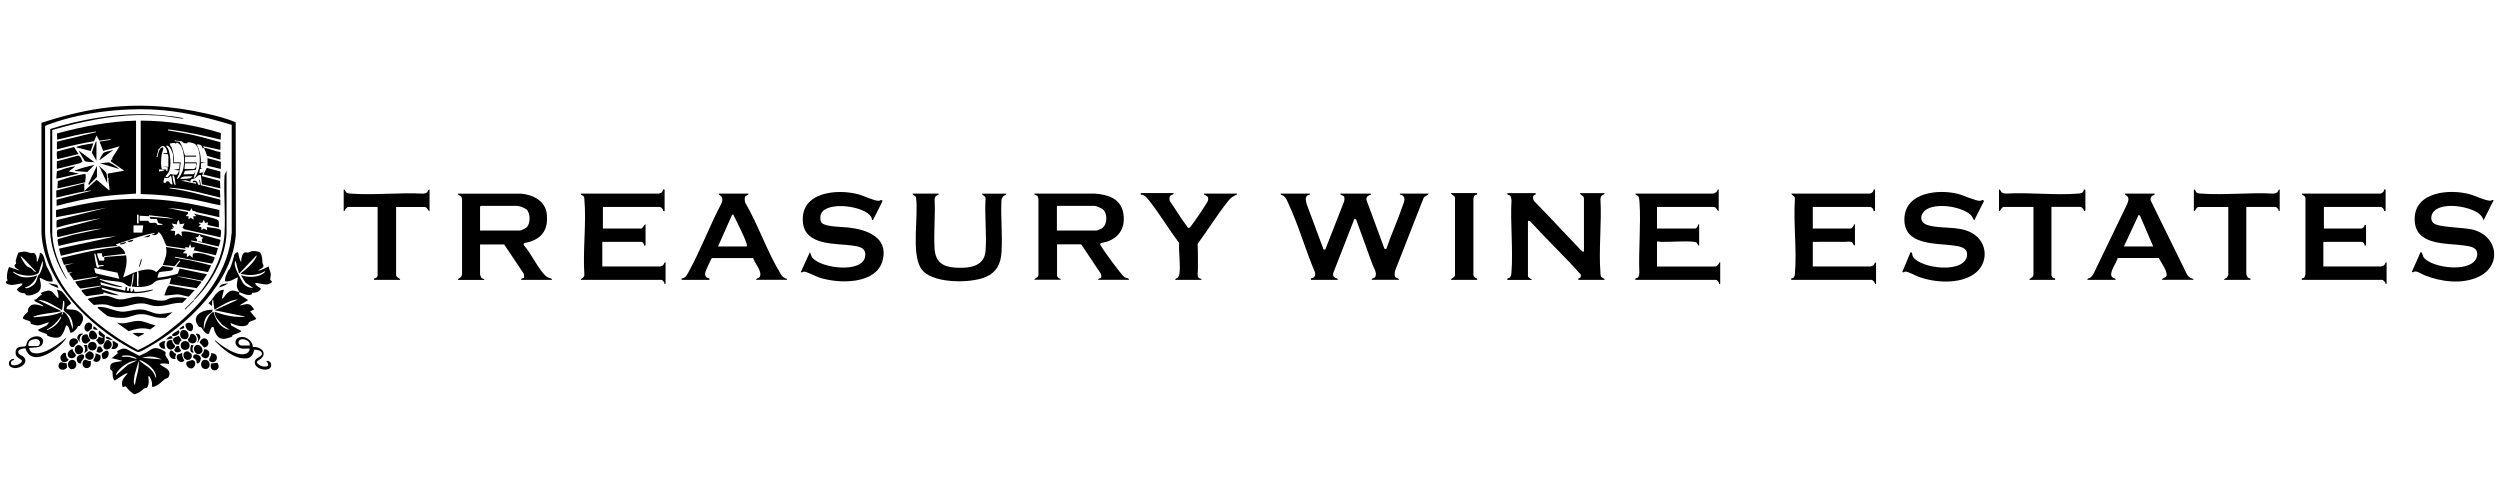 <?xml version="1.0" encoding="UTF-8"?>
<svg xmlns="http://www.w3.org/2000/svg" id="Layer_1" version="1.1" viewBox="0 0 500 100">
  <g>
    <path d="M47.14,24.46l.02,22.41c-.6,9.57-9.72,18.24-17.62,22.66-.44.25-1.57.98-2.02.86-.28-.07-1.19-.59-1.51-.76-8.12-4.42-17.17-13.21-17.72-22.96v-22.11c3.87-1.26,7.86-2.3,11.89-2.88,7.18-1.02,14.09-.56,21.14,1.04,1.97.45,3.96.95,5.82,1.73ZM46.32,24.97c-4.33-1.33-8.78-2.42-13.31-2.88-7.1-.72-16.21.22-22.93,2.67-.22.08-1.02.34-1.06.48v21.44c.6,10.73,9.77,18.55,18.57,23.34,2.68-1.22,5.11-2.96,7.38-4.81,5.8-4.73,10.8-10.98,11.37-18.73v-21.5Z"></path>
    <path d="M37.18,50.01l-.62.61.82.1v.72s.55-.4.55-.4l.58.51.05-.83c1.38-.44,2.99.33,4.33.72.14.19-.33,1.07-.47,1.29l-7.4-1.39c-.05.29.06.17.24.22.91.25,2.01.34,2.95.55,1.34.29,2.68.63,4.01.98l-.63,1.32-6.36-1.11c.17-.34.49-.59.68-.91.1-.17.23-.13-.01-.32l-.97,1.17-2.37-.25c.45-1.19.97-2.28.62-3.59l4.01.62Z"></path>
    <path d="M27.92,53.4c-.19.02-.08-.21-.06-.31.08-.32.2-.71.29-1.04.03-.11.02-.31.17-.29.03.59-.21,1.11-.41,1.64Z"></path>
    <g>
      <path d="M33.79,72.8c-.61-.08-1.24-.21-1.85,0,.65.68,2.19.94,1.93,2.18-.15.75-.6.63-.96.89-.6.45-.98.98-1.76,1.33-1.06.47-.64-.02-.77-.75-.02-.14-.44-1.5-.71-1.19,0,.7.2,1.14-.05,1.85s-.44.41-.76.57c-.19.09-.55.49-.8.65-.18.11-.96.52-1.11.52-.44,0-1.54-1.2-1.8-1.59l-.62.16c-.46-1.25.3-1.92,1.03-2.77-.53-.12-2.43,1.47-2.62,1.44-.56-.44-.33-1.44-.48-1.88-.06-.18-.34-.14-.4-.42-.03-.17-.02-.52.02-.7.21-.9,2.23-.66,2.34-.95l-2.06-.51,1.19-.97-.12-.42c.53-.32,1.17-.66,1.81-.46l2.62,1.38c.4-.17.81-.36,1.19-.55,1.16-.6,1.5-1.32,2.97-.82.21.07,1.01.5,1.09.67.1.19-.07.36-.04.54.07.36.97,1.16.7,1.82ZM27.31,71.67c-.88-.54-1.86-.72-2.88-.51-.17.13.01.19.15.2.35.05.75-.04,1.12.01.44.06.87.24,1.3.35.1.03.33.15.31-.05ZM32.35,71.88c-1.28-.57-2.56-.78-3.91-.31l3.91.31ZM31.22,75.68c.11-1.75-1.82-3.13-3.29-3.7-.04.19.09.25.21.35.96.83,2.04,1.24,2.68,2.45l.39.89ZM27.41,72.09c-1.4.07-2.96,1.02-3.8,2.11-.19.25-.43.54-.41.87l2.37-2.1,1.84-.88ZM27,77.01c.16-1.61.94-3.21.72-4.82l-.81,2.84c0,.59-.38,1.53.09,1.99Z"></path>
      <path d="M47.88,58.43c-.03-.18-.45-.64-.5-1.09-.08-.62.14-1.27.2-1.89-.85.36-1.56.97-2.57.82-.08-.83.38-1.56.72-2.29.03-.06.17-.08.23-.2.43-.88.66-2,.95-2.95.14-.13.56-.57.72-.31.11.5.19,1.07.41,1.54.07.15-.02.25.25.2-.14-.47.19-1.59.65-1.77.18-.07.41.05.63.03.33-.04.58-.29,1.04-.31.37-.02,1.27.08,1.47.38.41.59.35,1.38.43,2.03.05.37.46.44-.06.98l-.87.51c.8-.02,1.46-.52,2.16-.82.07.55.38,1.02.41,1.59.02.34-.14.96-.11,1.11.02.09.75.29-.02.71-.87.47-2.02-.1-2.95-.12-.18.47,1.11,1.06,1.12,1.18-.36.58-1.04.85-1.73.79l-.18.38c-1.02.24-1.56-.22-2.4-.5.02.14-.06.27-.1.4l1.84,1.19-1.75,1.08c.7-.04,1.6-.53,2.21-.1.31.22.49.62.77.87l-.82.41,1.22,1.44c0,.24-1.15.5-1.37.68-.2.16-.16.39-.38.55-.92.66-2.48.08-3.39-.35l.15.52,2.01,1.07c-.19.39-1.45.66-1.79.87-.08.05.03.16-.01.21-.13.17-1.39.5-1.65.51-1.06.04-1.55-.69-1.91-1.56-.07-.18-.16-.75-.2-.78-.46-.37-.76.94-.89,1.2-.05.09,0,.17-.18.14-.65.09-1.19-1.17-1.42-1.31-.12-.08-.29,0-.49-.18-.1-.09-.37-.56-.43-.7-.75-1.88,1.74-2.71,3.21-2.64.07.56-.7.75-1.08,1.23-.64.8-.72,1.78-.67,2.77l.36-1.33c.35-.85.7-1.84,1.59-2.26.42,1.67,1.35,3.28,3.19,3.59l-1.49-1.03c-.62-.79-1.48-1.46-1.49-2.57,1.81.67,3.66,1.1,5.61,1.03.12,0,.38.08.36-.1l-5.96-1.23,4.73-2.16c-1.8.1-3.27,1.2-4.78,2.05l-.26-2.05c-.15,0-.18.37-.19.47-.03.29,0,.57-.01.86l-.72-.56c1.03-.92,1.5-2.63,3.08-2.72l-.41,1.74c.22.22.63-.57.77-.72,1.01-1.08,1.34-.97,2.73-.51ZM48.08,54.73c1.08-.79,2.24-1.8,2.96-2.94.11-.17.35-.55.28-.75l-3.4,3.59c-.22.05-.13-.09-.18-.23-.26-.72-.44-1.48-.59-2.24-.46.36-.03,1.53.19,2.02.18.4.4.79.58,1.16.63,1.31,1.06,2.18,2.73,2.26l-1.55-1.07-.92-1.49c1.35.43,2.91.5,4.21-.16.12-.06.78-.5.63-.66-1.46.91-3.31.96-4.94.51Z"></path>
      <path d="M13.32,61.82c.84.17,1.61-.04,2.36.47s1.09,1,.86,1.87c-.04.14-.51.99-.57,1.02-.1.06-.28-.01-.37.04-.02.02-.14.36-.27.5-.33.36-.76.89-1.28.81-.04-.3-.42-1.69-.82-1.43-.13.09-.48,1.8-1.2,2.24-.63.38-1.76.16-2.4-.14-.4-.19-.17-.31-.26-.37-.33-.21-1.63-.45-1.79-.87l1.78-.89.48-.6c-.81.11-1.67.67-2.5.61-.13,0-1.14-.27-1.18-.32-.06-.07.02-.3-.12-.45-.15-.16-1.42-.45-1.45-.62-.04-.57.85-1.07.99-1.38.06-.13-.05-.28.06-.54.62-1.4,1.96-.8,3.07-.48-.33-.54-1.33-.71-1.74-1.08-.09-.08-.14-.1-.11-.25.7-.1.91-.85,1.54-1.03l-.2-.25c0-.29,1.33-.58,1.58-.57.86.04,1.25,1.15,1.9,1.55.07-.63-.09-1.17-.31-1.74.04-.04.91.27,1.03.36.13.1,1.83,2.21,1.83,2.36-.27.45-1.01.55-.91,1.18ZM12.4,62.02c-1.53-.81-3.02-2.01-4.83-2.05l4.73,2.26c-1.69.4-3.7.43-5.33,1-.17.06-.27-.05-.23.23,1.95-.17,3.97-.26,5.76-1.13l-.2.61c.31.08.23-.34.31-.51.33-.23,1.16,1.08,1.25,1.37l.7,2.12c.07-1.06-.06-2.05-.77-2.88-.33-.38-.78-.59-1.06-.99.11-.65.22-1.22.09-1.88-.26-.02-.18-.02-.2.16-.08.56-.09,1.14-.21,1.69ZM12.29,63.36c-.27-.07-.18.09-.27.19-.82,1.03-1.25,1.53-2.41,2.22-.13.08-.26-.02-.2.25,1.27-.46,2.4-1.37,2.88-2.67Z"></path>
      <path d="M7.36,52.27c.29.05.17-.07.23-.23.19-.46.38-1.03.39-1.52.88.19.95,1.68,1.26,2.49.42,1.09,1.25,2.04,1.31,3.26-1.09.21-1.66-.34-2.57-.72-.2.23.8,2.03-.42,2.92-.54.39-1.65.78-2.29.56-.16-.06-.17-.28-.27-.34-.15-.09-.53-.04-.8-.13s-.65-.39-.85-.6c-.04-.2.9-.78,1.06-.96.1-.12.08-.17.07-.31-.95,0-1.95.55-2.88.15s-.1-.68-.1-.73c.02-.11-.11-.33-.11-.5-.02-.88.1-1.39.41-2.21l2.16.72-.83-.56c-.55-.65.06-.71.08-.82s-.09-.41-.05-.7c.03-.19.44-1.42.51-1.49.1-.1,1.05-.24,1.26-.24.48.01.84.23,1.24.31.21.04.43-.13.69.02.43.25.55,1.18.49,1.63ZM6.37,53.46c-.73-.81-1.48-1.6-2.3-2.32.23.64.83,1.66,1.33,2.11.26.23.56.23.82.41.3.19.51.61.88.76.17-.1-.03-.23-.1-.31-.19-.23-.43-.44-.63-.66ZM7.7,54.97c.03-.05.19-.08.25-.2.37-.8.8-1.7.54-2.6l-.78,2.46c-1.17.79-3,.53-4.28.08-.31-.11-.5-.31-.8-.38-.23.2,1.29.93,1.44.97,1.02.32,2.42.19,3.39-.26-.38,1.08-1.32,2.19-2.47,2.47.29.46,1.5-.31,1.8-.61.63-.64.57-1.31.9-1.92Z"></path>
      <path d="M48.44,69.72c-1.76-.23-1.88-2.39.09-2.32.95.03,2.08.99,2.03,2.01,1.4-.2,3.03,1.07,1.64,2.31-.49.44-1.33.56-.41,1.22s2.64.51,1.43-.76c.57-.07.97.2,1.02.78.15,1.62-3.5,1.05-3.28-.62.1-.81,1.31-.95,1.42-1.47.15-.77-.96-.92-1.51-.94-.19.81-.59,1.63-1.5,1.74-2.43.28-4.88-1.91-6.43-3.54.1-.17.23.03.31.1,1.26,1.06,3.79,2.83,5.49,2.61.61-.08,1.19-.45,1.19-1.12-.47-.04-1.03.06-1.49,0ZM49.93,69.11c.3-1.17-2.01-1.78-2.22-.72-.08.41.27.72.63.72h1.59Z"></path>
      <path d="M5.82,69.62c.06.44.39.87.82.98,2.04.53,5.09-1.78,6.58-3.03.08.09-.42.67-.51.77-1.59,1.83-6.44,5.15-7.61,1.33-.51,0-1.64.19-1.43.91.1.34.81.56,1.05.8,1.34,1.32-1.4,2.91-2.65,1.93-.68-.53-.1-1.66.76-1.53.05.35-.43.23-.57.51-.65,1.35,2.32.72,2.11-.24-.72-.57-1.37-.67-1.24-1.77.15-1.28,1.62-.78,2.04-1.1.06-.05.17-.62.27-.81.83-1.62,3.81-1.44,3.06.39-.38.94-1.91.67-2.7.85ZM5.76,69.21h1.75c.54,0,.85-1.34-.32-1.4-.33-.02-1.05.18-1.28.42-.15.16-.42.9-.15.98Z"></path>
      <path d="M20.69,68.66c-.06.07-.26.19-.35.21-.76.2-.61-.47-1.15-.84.26-.19.49-.31.52-.67.11-.08.73.43.92.05-.65-.1-1.18-.66-.77-1.28l1.17.99c-.29.47.11,1.06-.33,1.54Z"></path>
      <path d="M40.5,73.59c-.43-.39-.38-1.5.33-1.61,1.34-.21,1.48,1.77.29,1.84-.16,0-.51-.13-.63-.24Z"></path>
      <circle cx="37.03" cy="69.1" r=".89"></circle>
      <path d="M36.43,66.05c1.57-.48,1.83,2.4.03,1.68-.62-.25-.53-1.52-.03-1.68Z"></path>
      <path d="M14.22,72.01c1.28-.33,1.43,1.82.18,1.82-.95,0-1.14-1.57-.18-1.82Z"></path>
      <path d="M39.06,69.14c.83-.66,1.95.79,1.2,1.45-1.02.9-1.95-.85-1.2-1.45Z"></path>
      <path d="M38.12,66.86c.57-.37,1.4.52,1.18,1.22-.36,1.13-1.88.43-1.69-.24.03-.12.23-.26.31-.41.07-.13.16-.55.2-.57Z"></path>
      <path d="M20.86,69.69c-.45-.42.04-1.19.38-1.56.43-.47,1.65.51.83,1.45-.3.34-.85.45-1.2.12Z"></path>
      <path d="M15.2,69.24c.84-.86,2.21.96.87,1.54-.95.41-1.45-.94-.87-1.54Z"></path>
      <path d="M34.5,68.09c-.19.54.55.85.51,1.15-.05.37-.58.73-.94.67-1.17-.18-.97-2.33.43-1.82Z"></path>
      <circle cx="18.47" cy="69.23" r=".86"></circle>
      <path d="M38.9,72.22c.36.44.04,1.37-.57,1.46-.76.1-1.35-.85-.95-1.34.04-.04,1.03-.35,1.09-.34.09,0,.38.16.43.23Z"></path>
      <path d="M17.92,68.25s-.52.41-.55.42c-1.13.35-1.5-1.6-.34-1.79.66-.11.54.33.7.65.14.27.5.37.2.72Z"></path>
      <path d="M18.23,66.14c.92-.25,1.91,1.64.49,1.74-1.29.09-1.01-1.59-.49-1.74Z"></path>
      <path d="M14.53,67.69c.47-.13,1.06.14,1.07.64,0,.38-.3.4-.52.62-.19.19-.16.47-.57.47-.8,0-.96-1.47.03-1.73Z"></path>
      <path d="M18.16,72.19c-.02.39.11.88-.21,1.18-.74.69-1.83-.11-1.32-1.11.4-.77.87.13,1.53-.07Z"></path>
      <path d="M37.65,70.28s.59.44.61.47c.3.49-.03,1.27-.72,1.24-1.14-.05-1.19-1.91.11-1.71Z"></path>
      <path d="M40.65,67.69c1.15-.24,1.51,1.67.18,1.81l-.88-.95c-.03-.33.39-.79.7-.85Z"></path>
      <path d="M17.79,70.27c.5-.05,1.09.44.96,1.02-.29,1.29-2.21.5-1.57-.54.02-.03.57-.48.61-.48Z"></path>
      <path d="M18.34,65.8c-.47.09-.53.7-1.01.48-.95-.43-.2-2.19.75-1.68.57.31.27.67.25,1.2Z"></path>
      <path d="M13.32,72.6l.09.85c-.6,1.01-2.19.38-1.57-.74.36-.64.86.09,1.48-.11Z"></path>
      <path d="M43.11,70.88c.68.62.04,1.95-1,1.46-.77-.37.33-1.15.1-1.69.28-.03.69.05.89.24Z"></path>
      <path d="M40.93,69.85c1.62.06.91,2.4-.25,1.67-.79-.5-.25-.63-.02-1.03.1-.17.11-.6.27-.64Z"></path>
      <path d="M12.88,70.56c.12-.02.21-.03.29.08.04.57.08.93.56,1.29-.54.84-1.62.62-1.65-.42-.01-.36.46-.9.8-.96Z"></path>
      <path d="M13.76,71.44c-.56-.6.04-1.58.79-1.62-.09.43.56.91.6,1.1.16.59-.96,1-1.4.52Z"></path>
      <path d="M37.75,64.54c1.27-.03,1.03,2.1.06,1.64-.48-.23-.75-.79-.71-1.32.05-.17.48-.32.66-.33Z"></path>
      <path d="M42.23,72.71l1.23-.17c1.17,1.77-1.86,2.21-1.23.17Z"></path>
      <path d="M36.36,68.08c-.31.05-.54.5-.52.82-.47.05-.75.06-1.01-.37-.62-1.01.2-1.01.91-1.37l.62.92Z"></path>
      <path d="M16.2,72.69c-.68.05-.93-.56-.81-1.17.08-.43,1.16-.92,1.38-.46.32.66-.62.98-.57,1.64Z"></path>
      <path d="M36.46,70.54c-.11.67.11,1.03.41,1.58-.65.72-1.67-.05-1.52-.89.09-.49.76-.4,1.11-.69Z"></path>
      <path d="M39.36,72.58c-.05-.08-.03-.34-.13-.53-.13-.24-.6-.49-.61-.53-.06-.84.8-.75,1.29-.35.71.57-.23,1.9-.55,1.42Z"></path>
      <path d="M21.41,71.54c-.2.19-.56.32-.82.23-.18-.06-.28-.91-.23-1.01.07-.15.95-.84,1.19-.57.36.34.17,1.05-.14,1.35Z"></path>
      <path d="M18.68,72.17c-.09-.16.66-1.1.4-1.53l.98.4c.23.63-.12,1.36-.83,1.35-.1,0-.53-.19-.55-.23Z"></path>
      <path d="M35.23,70.75c-.04.36-.3.67-.1,1.02-.86.22-1.53-.62-1.16-1.41s.82.43,1.26.39Z"></path>
      <path d="M23.59,68.71c.16.78-.59,1.36-1.32,1.01.35-.44.39-.91.21-1.44.48-.22.65.35,1.11.43Z"></path>
      <path d="M33.07,68.29c-.32.58-.12.85,0,1.44-.53.24-1.37-.44-1.22-.96.05-.18.97-.76,1.22-.48Z"></path>
      <path d="M35.84,69.21c-.02.38.13.63.41.87-.3.51-1.23.55-1.42-.08.35-.47.3-.97,1.01-.78Z"></path>
      <path d="M20.2,69.33c.12.5.78.72.05,1.1-.41.21-.58.11-.95-.11l.3-1h.6Z"></path>
      <path d="M35.74,66.03c.63.89-1.19,1.56-1.34.97-.05-.21,1.12-.84,1.34-.97Z"></path>
      <path d="M17.44,69l.09,1.16-.7.48c.26-.59.32-1.1-.1-1.64h.72Z"></path>
      <path d="M16.61,66.75c-.05.17-.27.18-.41.35-.36.45-.28.86-.25,1.39l-.51-.82c.05-.69.48-1.06,1.18-.93Z"></path>
      <path d="M39.65,68.49l-.2-.05c.37-.55.03-1.23-.31-1.69.39-.04.81.05.9.48.15.65-.39.68-.39,1.26Z"></path>
      <path d="M38.72,69.01c-.17.34-.26.67-.19,1.06.02.1.38.58.03.48-.8-.23-.43-.97-.36-1.53h.51Z"></path>
      <path d="M11.45,57.02s.27.52.18.59l-1.29-.56-.72-.46c.31.12,1.69.3,1.82.44Z"></path>
      <path d="M45.72,56.58l-.71.47-1.14.46c.15-.85,1.2-.69,1.85-.92Z"></path>
      <path d="M34.51,67.67l-1.34.26c.35-.38,1.25-1.24,1.34-.26Z"></path>
      <path d="M22.58,68.08c-.25-.05-1.5-.3-1.44-.56.14-.57,1.25.34,1.44.56Z"></path>
      <path d="M36.87,65.61l-.92.31c-.23-.24.65-.72.77-.82l.15.51Z"></path>
      <path d="M19.49,66.03l-.82-.21v-.51c.24-.14.93.61.82.72Z"></path>
      <path d="M27.72,54.37s-.12-.07-.1-.15c1.19-.27,2.61-.68,3.65.2l1.23-1.23,2.21.36c-.15.14-.13.41-.33.5-.54.23-2.23.21-2.55.43-.12.08-.38,1.01-.31,1.08,1.36-.19,2.73-.4,4.04-.82l.35-1.03,5.48,1.14-.88,1.32c-1.75-.36-3.5-.79-5.29-.91l5.04,1.03c.17.18-.8,1.08-.9,1.34l-5.48-.83.36-1.23c-.87.34-2.07.3-2.91.58-.37.12-.67.57-1.08.77-1.08.53-2.7.57-3.87.39.16-.71.34-1.56.34-2.28,0-.13.09-.23-.14-.28-.1.35-.22,2.51-.46,2.55-.56.04-1.24-.68-1.57-.78-1.21-.37-3.2-.3-4.5-.74-.31,0-.11.12.02.18,1.35.62,2.91.96,4.35,1.36.02.18-.23.1-.35.09-1.24-.14-2.62-.56-3.82-.91-.3-.06-.11.36-.02.49l4.81,1.15.1-.72h.31s-.1.72-.1.72h.4c.09-.09-.02-.63.32-.51-.07.97.39.96.67.1l.15.62c1.15.09,2.26-.21,3.37-.39.11-.02.36-.11.33.08-3.4,1.16-6.94.47-10.28-.51l.1.34,3.5,1.2c-1.08-.01-2.17-.26-3.19-.62l-.06.32-3.39.47c-.07,0-.88-.9-.92-.99-.07-.14-.07-.16.05-.26,1.1-.3,2.36-.39,3.45-.67.14-.04.32,0,.36-.2l-4.14.6c-.22-.14-1.12-1.29-1-1.42l4.27-.82.36-.21-4.94.77-.93-1.34.72-.25-.93.06-.62-1.39,1.85-.51-2.06.36-.51-1.39c2.99-.71,5.98-1.45,9.03-1.92.83-.13,1.76-.14,2.52-.42.54.33,1.14.87,1.2,1.52l-4.2.48-.17.24c-.25-.21-.28-.51-.26-.82h-.93c-.1.55.28.92.36,1.44l.88.05.18-.22-.07-.39.16-.15,4.25-.32c.27,1.53-.13,2.98-.62,4.41.9-.29,1.81-.91,2.73-1.13.3-.07.05.14.05.15v2.72h.31c-.09-.88.12-1.97,0-2.82ZM19.08,50.73c-.27-.04-.21.04-.2.25.01.29.37,2.25.46,2.41.04.07.33.22.35.2.05-.46.68-.28,1.03-.41l-.05-.2-.97.09-.63-2.35ZM23.49,54.54l-4.61-.94c0,.25.11.96.31,1.08l4.68,1.08-.37-1.22Z"></path>
      <path d="M37.39,59.66l-.9.9c-2.02-.09-3.45.82-5.53.64-.73-.06-1.49-.42-2.17-.5-1.97-.23-3.6.94-5.74.7-.63-.07-1.35-.44-1.96-.5-.72-.08-1.63,0-2.35.09l-1.2-1.17c.34-.21.73-.25,1.11-.33.67-.14,1.78-.35,2.43-.35.85,0,1.86.66,2.77.73,1.17.09,2.17-.43,3.29-.52,2.12-.16,3.85,1.13,5.95.7.24-.05.5-.28.77-.36,1.14-.33,2.37-.3,3.52-.03Z"></path>
      <path d="M34.51,62.43l-1.39,1.13c-.44,0-.88.03-1.32-.01-1.4-.13-2.28-.81-3.82-.71-1.05.06-2.01.6-2.99.71-.82.09-2.86-.02-3.57-.41-.18-.1-1.53-1.21-1.7-1.38-.05-.06-.25-.33-.22-.35,1.96-.24,3.57,1.11,5.49.91,1.26-.13,2.08-.53,3.51-.4,1.01.09,2.03.73,2.98.83,1.08.12,1.99-.16,3.03-.31Z"></path>
      <path d="M31.11,65.1l-1.09.79c-1.49-.47-2.86-.13-4.3.34l-2.42-1.75c1.47.56,2.95-.32,4.35-.3,1.16.01,2.35.64,3.46.92Z"></path>
      <path d="M38.93,58.02l-1.19,1.31c-.73-.1-1.54-.43-2.27-.45-.41-.01-2.42.33-2.6.17.17-.39.58-1.89.98-1.95l5.09.93Z"></path>
      <path d="M28.75,66.64c.05.24-.03.16-.13.23-.29.18-.66.3-.95.49l-1.18-.67c.76-.21,1.49-.08,2.26-.05Z"></path>
      <polygon points="38.7 60.05 38.8 60.15 37.06 61.9 36.95 61.79 38.7 60.05"></polygon>
    </g>
    <g>
      <path d="M43.87,42v1.44l-4.65-1.03c-.33-.42-.87.06-.9-.81l-.37.62c-1.42-.37-2.9-.52-4.36-.62l4,.83c.17.49-.37.43-.4.81h.51s0,.62,0,.62l.46-.31.57.41-.1-.72h.62s-.46-.52-.46-.52c.82.27,4.36.86,4.83,1.34.28.28.11,1.05.15,1.44l-2.26-.51.1-.51-.61.1-.21-.61-.37.61-.65-.09c-.05.31.26.25.41.36l-.51.46.6.12.02.6.46-.31.67.31-.05-.62c.61.15,2.25.17,2.73.56.27.23,0,1.15,0,1.49l-7.19-1.6-.41-.31.4-.86-.93.16-.2-.78c-.21-.24-.43.7-.41.82l-1.03-.2.51.82h-.51s.31.21.31.21l-.51.21c-.27.31.8.15.91.32l-.09.91.67-.49.77.59-.1-.92c.93-.18,1.75.08,2.66.27,1.7.36,3.38.87,5.06,1.32l.09.11-.35,1.27-4.06-.96-.1-.15.82.2c.08-.12-.26-.73.2-.72l-.06-.21c-.59.08-.44-.66-.77-.45-.02.42-.36.41-.71.45.18.29.5.44.3.81l-1.23-.2.22.23,5.23,1.31-.42,1.43-4.42-.97.21-.67-.71.1-.21-.71-.32.71-.71-.09.1.31-3.74-.53c-.4-.24-.87-2.59-1.71-2.76-.15.62-.81.68-1.34.51l.62-.21c.02-.2-.32-.09-.44-.08-.83.13-2.01.5-2.85.74-1.53.44-3.01,1.02-4.52,1.49l.41.31c-3.83.25-7.65.97-11.36,1.96l-.36-1.44,11.41-2.47c-3.89.31-7.74.96-11.52,1.95l-.2-1.19.1-.2,2.96-.84,5.88-1.26c-3.03.23-5.99,1.06-8.94,1.74-.09-.06-.26-1.43.07-1.52l8.57-2.28c-2.92.48-5.86.97-8.69,1.85-.21.03-.13,0-.15-.15-.03-.24-.05-1.23.1-1.34l10.08-2.51-10.28,1.95v-1.44c3.15-.72,6.31-1.45,9.53-1.84,5.11-.61,10.09-.53,15.18.22,2.69.4,5.35,1.02,8,1.61ZM27.72,42.93h-.31v1.75h.31v-1.75ZM27.93,44.16h1.7c.07,0,.16.34.33.39.31.11.86-.07,1.2.04.23.07.23.36.35.39.28.07.75-.05,1.06,0-.16-.32-.63-.19-.88-.4-.22-.19-.19-.68-.35-.78l-1.27-.04-.17-.41,4.94.41-1.3-.29-3.7-.42-.09.19-1.81-.1v1.03ZM28.65,45.08h-1.95v1.44h1.75l.21-1.44Z"></path>
      <path d="M40.78,29.58c-.09,0-.29.12-.31.1-.05-.69-.52-.81-1.13-.82.57,1.1.88,2.35.82,3.59h.93s-.88.2-.88.2l-.05.98.32.16h-.5s-.11.82-.11.82l.7-.12.22-.4-.41,1.13,3.6.97.1,1.49-3.7-.82-.21-1.84c-.58-.14-.74.4-1.18.62s-.99.07-.88.71l-.98-.31-.87.1,2.93.62.05-.31h-.72c0-.47.65-.36.87-.1.23.27.06.74.67.61-.09-.22-.16-.44-.19-.68-.01-.11-.09-.37.09-.35l.22,1.11,3.79.99.1,1.49c-3.1-.72-6.43-1.73-9.62-1.95-.12,0-.56-.09-.56.1,3.46.43,6.81,1.42,10.18,2.26v1.13c-2.05-.38-4.08-.94-6.14-1.3-3.23-.57-6.51-.88-9.79-.95v-14.68c5.44,0,10.86.86,16.03,2.48l-.04,1.32c-3.47-.83-6.94-1.61-10.49-2.05l-.05.2c1.75.29,3.52.58,5.25.97s3.49.95,5.24,1.39v1.54l-3.5-.77c.15.09.15.23.21.36,1,.06,2.24.75,3.29.82v1.54l-2.68-.77c-.14-.58-.39-1.05-.62-1.59ZM37.03,31.12h2.21v.21h-2.26v1.13h2.37v.62s-.1,0-.1,0v-.41h-2.26l-.1,1.13h1.8c.28,0,.56-.31.46-.62.24.03.05.74-.02.8l-2.14.17-.3.72,2.09-.05.33-.62-.36,1.33c.38.36,1.03-1.8,1.06-1.97.26-1.19.33-4.28-1.04-4.88-.19-.08-1-.28-1.19-.23-.09.02-.02.31-.63.2-.32-.06-.58-.37-.65-.4-.38-.12-.97-.02-1.36-.21-.05.31.07.17.25.21.16.04.72.08.76.12.05.04.52,1.06.58,1.21.11.28.39,1.5.52,1.54ZM34.71,32.46h1.44l-.21,1.64-1.23-.15,1.12-.17.12-1.12h-1.34s0-1.69,0-1.69c0-.2-.42-1.18-.57-1.38-.09-.12-.69-.75-.76-.36.02.21.24.29.33.49.49,1.08.64,3.29.26,4.4-.13.37-.52.86-.79,1.16.42.53.85-.41.97-.43.29-.05,1.02.22,1.4.02l.41-.77c.14.67-.29,1.08-.51,1.64.35.33,1.11-1.33,1.18-1.54.44-1.29.42-3.99-.42-5.13-.15-.21-.54-.58-.81-.53l-.11.21c-.31-.31-.78-.08-1.19-.06-.19.1.22.56.29.74.37.97.59,1.98.43,3.01ZM32.45,33.89c.27-.01.55,0,.82,0-.11.19-.04.33.2.31l.1-.72-1.03-.2,1.13.1v-2.21c0-.05-.13-.23-.12-.34-.11-.1-.74.12-.91-.17l.82-.05c0-.55-.43-1.64-1.1-1.36-.45.19-.36.78-1.16.54l.51.1-.41,1.49.2.05c.02-.49.37-1.79.89-1.93.61-.17.04.88-.02,1.21-.14.72-.29,2.57.06,3.19-.21,0-.41,0-.62,0v.41s1.03-.21,1.03-.21c-.04-.25-.27.04-.41-.2ZM34.51,36.87c-.09-.25-.18-1.74-.36-1.74-.4.5-.68.55-1.28.41.05.23-.33.84-.11.98.42.26.43-.2.58-.25.66-.23.49.69,1.17.6ZM35.12,36.97c-.07-.18-.16-2.33-.62-1.85-.04.17.3,2.21.62,1.85ZM38.52,35.23c-.74.16-2.2-.24-2.47.61.8-.21,1.98.17,2.47-.61Z"></path>
      <path d="M27.21,24.14v14.58c-2.42.16-4.84.29-7.24.63-2.91.41-5.82,1.06-8.65,1.83v-1.24s6.94-1.79,6.94-1.79c0-.16-2.47.34-2.7.39-1.44.29-2.86.69-4.3,1v-1.44l5.6-1.44v1.54s2.47-2.26,2.47-2.26l2.52,2.16c.2-.23-.34-2.11-.1-2.57l-.2.1v-.92s3.29-.57,3.29-.57l-2.68-1.86c-.04-.25.19-.43.42-.46l-.2-.15,1.54-2.41-3.28.92-.73-1.84c.62-.15,1.27-.18,1.9-.31.18-.04.31.11.26-.2l-2.19.3-.58-1.02-.49,1.13c-2.5.42-4.99.97-7.43,1.64v-1.54l7.82-1.9c.07-.23-.46-.06-.56-.04-2.43.33-4.83.96-7.2,1.53l-.05-1.23c5.16-1.41,10.46-2.44,15.83-2.57Z"></path>
      <path d="M36.77,23.63l-.36.1c-1.56-.23-3.15-.51-4.73-.62-5.72-.39-11.2.34-16.74,1.68-1.51.36-3,.79-4.49,1.21v20.98c.24,3.11,1.25,5.76,2.74,8.44.05.09.23.26.07.34-1.83-2.83-3.07-6.09-3.24-9.49l.02-20.47c3.05-.97,6.26-1.73,9.43-2.24,5.82-.95,11.49-1,17.3.07Z"></path>
      <path d="M39.81,59c-.29.33-.62.65-.93.97l-.05-.15c3.21-3.52,5.79-8.18,6.07-13.04.22-3.83-.17-7.86,0-11.71l.41-.97v12.58c-.21,4.56-2.51,8.97-5.49,12.32Z"></path>
      <path d="M17.02,36.46l-5.55,1.24.1-1.49c1.78-.61,3.6-1.14,5.46-1.44.27.2-.01,1.36,0,1.7Z"></path>
      <path d="M11.37,32.25l4.27-1.14c.44,0,.69.83.87,1.18l-.49.34-4.65,1.15v-1.54Z"></path>
      <path d="M15.69,30.81l-4.17,1.02c-.18.04-.18-1.37-.14-1.53l3.44-.9.87,1.4Z"></path>
      <path d="M15.07,33.28l-1.34,1.02,2.06.41-4.52,1.03.1-1.49c1.22-.37,2.41-.9,3.7-.97Z"></path>
      <polygon points="44.07 34.3 44.07 35.74 40.68 34.92 41.36 33.58 44.07 34.3"></polygon>
      <polygon points="44.17 32.35 44.17 33.79 41.5 33.17 41.5 31.63 44.17 32.35"></polygon>
      <path d="M18.67,28.66l-.52,1.54-2.87-.72c.03-.19.21-.17.35-.22.94-.32,2.06-.42,3.05-.6Z"></path>
      <path d="M18.88,32.97l-1.41,1.42-2.5-.19c.03-.19.22-.17.35-.22,1.12-.42,2.39-.75,3.56-1.01Z"></path>
      <polygon points="19.39 35.38 17.8 36.97 17.64 36.82 19.39 33.17 19.39 35.38"></polygon>
      <path d="M18.88,32.45c-.49-.08-1.59,0-1.95-.26l-1.23-2.1,3.19,2.36Z"></path>
      <path d="M19.29,32.15l-.92-1.6c.16-.61.4-1.23.64-1.82.06-.14.13-.46.28-.49v3.9Z"></path>
      <path d="M21.45,36.66l-1.64-3.49c.44.49,1.43,1.07,1.53,1.7.09.54.08,1.23.11,1.79Z"></path>
      <path d="M23.81,33.79l-3.8-1.13,1.78-.19c.72.34,1.43.78,2.03,1.31Z"></path>
      <path d="M22.68,29.99l-2.78,2.05c-.08-.08.61-1.31.77-1.44.35-.28,1.53-.47,2.01-.61Z"></path>
      <path d="M28.75,47.44l1.34-.51c-.11.63-.85.52-1.34.51Z"></path>
      <path d="M25.25,48.37c-.22.46-.78.51-1.23.51-.05-.28.06-.17.23-.23.32-.11.68-.18,1.01-.28Z"></path>
      <path d="M26.69,47.96c-.22.44-.7.44-1.13.41-.05-.31.08-.16.24-.22.28-.1.58-.2.89-.19Z"></path>
    </g>
  </g>
  <g>
    <path d="M261.99,38.72c.06.32-.35.23-.57.41-.46.37-.2,1.16-.1,1.65l3.4,9.14.34-.02,3.77-9.63c.05-.26.11-.69,0-.93-.15-.32-.79-.21-.77-.62h6.02s.18.17.15.2c-.55.13-1.06.44-.93,1.08l3.59,9.75.36.07c.96-2.87,2.26-5.64,3.22-8.5.24-.71.79-1.72.02-2.23-.2-.13-.58-.06-.51-.37h5.76c-.12.45-.88.41-1.05.95l-5.67,14.46c-.08.41-.21,1.1.14,1.37.2.16.65.11.62.46h-5.45c.02-.43.57-.25.75-.64.36-.77-.35-1.79-.62-2.52-1.09-2.96-2.15-5.93-3.23-8.89l-.34-.17-4.24,10.86c-.07.46-.06.68.35.94.2.12.59.1.55.43h-5.35v-.31c.67-.02.92-.56.81-1.17-1.93-4.49-3.34-9.59-5.42-13.99-.24-.52-.43-1.01-.91-1.35-.18-.13-.59-.09-.55-.43h5.86Z"></path>
    <path d="M307.13,38.62v.3c-.68.02-.6.86-.31,1.29,2.83,2.86,5.53,5.84,8.33,8.73.29.3,1,1.1,1.28,1.29.13.08.2.13.36.1v-10.63c0-.59-.71-.63-.82-1.08h4.94c0,.35-.41.29-.62.56-.13.17-.18.41-.2.62.28,4.81-.37,10.03,0,14.79.02.26.01.53.16.76.19.29.66.25.66.62h-5.24v-.3c.44.01.57-.37.49-.75-3.26-3.68-6.88-7.09-10.18-10.73l-.39-.02v11.04c0,.32.69.57.82.77h-4.94v-.31c.73.01.78-.7.83-1.28.34-4.64-.26-9.69,0-14.38-.02-.19-.11-.66-.2-.8-.18-.29-.76-.13-.62-.59h5.66Z"></path>
    <path d="M206.86,55.97c.14-.44.87-.43.83-1.08v-15c0-.2-.08-.54-.2-.69-.19-.23-.68-.14-.62-.48h12.09c2.61.19,5.16.97,5.69,3.86.49,2.67-.61,4.82-3.18,5.73-.4.14-.97.19-1.31.34-.25.11-.11.29,0,.47.48.89,4.11,5.91,4.77,6.33.33.21.86.11.88.51h-6.17c-.08-.38.5-.18.6-.48.07-.2.02-.52-.07-.73l-3.93-5.88h-4.83v6.31c0,.16.48.66.72.57v.2h-5.24ZM211.39,46.11h7.97c.06,0,.9-.35,1.01-.43,1.13-.73,1.2-3,.17-3.84-.24-.2-1.33-.67-1.6-.67h-7.56v4.93Z"></path>
    <path d="M104.18,38.72c2.44.22,4.94,1.46,5.19,4.16s-.66,4.47-3.13,5.39c-.42.16-1.02.22-1.37.38-.25.12-.13.29-.03.5,1.31,1.34,3.2,5.46,4.69,6.31.33.19.85.13.87.51h-6.17c-.08-.36.54-.33.6-.42l-.06-.78-3.93-5.88h-4.83v6.01c0,.05.2.6.26.67.21.25.62.08.56.41h-5.24c0-.35.4-.32.6-.58.14-.18.23-.47.22-.7v-14.79c-.03-.21-.08-.45-.21-.62-.21-.27-.62-.21-.62-.56h12.6ZM96,46.11h7.97c.29,0,1.16-.44,1.39-.67.75-.78.75-2.8-.05-3.54-.31-.29-1.45-.72-1.85-.72h-7.3l-.15.15v4.77Z"></path>
    <path d="M132.92,37.9v4.31h-.31c.06-.35-.36-.82-.67-.82h-11.36v4.31h7.66c.36,0,.5-.79.87-.82v4.21h-.31c.05-.24-.25-.72-.47-.72h-7.87v4.93h11.57s.46-.16.52-.2c.28-.19.21-.64.56-.62v4.31h-.2c0-.31-.38-.82-.67-.82h-16.09c.14-.47.79-.39.72-1.08-.33-4.86.44-10.31,0-15.1-.02-.18-.01-.33-.12-.5-.16-.25-.63-.22-.61-.57h15.68s.49-.2.54-.23c.25-.21.1-.71.54-.59Z"></path>
    <path d="M174.57,44.06c-.25-.09-.19-.43-.32-.65-1.24-2.21-8.78-3.26-10.02-.69-.23.48-.27,1.51.17,1.9.86.78,4.07.74,5.29.88,3.61.42,8.03,1.91,6.85,6.53-1.27,4.98-8.99,4.76-12.82,3.43-.67-.23-2.45-1.19-2.97-1.13-.26.03-.4.32-.57.05l1.8-3.95.42,1.02c1.69,2.26,10.13,3.27,10.63-.16.26-1.78-1.21-1.99-2.63-2.19-3.31-.45-9.34.05-9.81-4.58-.62-6.1,6.73-6.83,11.11-5.65.98.26,3.28,1.37,4.07,1.29.31-.03.46-.36.75.04l-1.94,3.85Z"></path>
    <g>
      <path d="M375.01,37.9v4.31h-.31c.06-.35-.36-.82-.67-.82h-11.47v4.31h7.56c.29,0,.67-.52.67-.82h.2s0,4.21,0,4.21c-.36.02-.32-.44-.58-.61-.44-.28-.9-.1-1.32-.11-2.18-.02-4.36,0-6.53,0v4.93h11.57s.46-.16.52-.2c.28-.19.21-.64.56-.62v4.31h-.2c.04-.26-.49-.82-.67-.82h-16.09v-.31c.56.02.68-.39.73-.87.42-4.77-.33-10.16,0-14.99.07-.69-.58-.6-.72-1.08h15.68c.31,0,.86-.43.77-.82h.31Z"></path>
      <path d="M394.85,44.06c-.33-.35-.32-.71-.72-1.08-1.81-1.7-6.89-2.47-8.94-1.02-1.24.88-1.34,2.5.25,3.03,2.73.9,6.23.07,8.97,1.62,3.18,1.8,3.39,6.06.44,8.17s-7.86,1.78-11.15.57c-.62-.23-2.15-1.09-2.66-1.03-.26.03-.4.32-.57.05l1.65-3.95c.45.06.23.55.51.98,1.62,2.38,10.53,3.4,10.79-.43.1-1.51-1.59-1.71-2.73-1.87-3.59-.5-9.99.02-9.81-5.4.17-5.24,6.78-5.91,10.69-4.93,1.08.27,3.64,1.48,4.48,1.39.31-.03.46-.36.75.04l-1.94,3.85Z"></path>
    </g>
    <path d="M343.74,37.9v4.31c-.37-.05-.45-.82-.98-.82h-11.36v4.31h7.66c.25,0,.58-.56.57-.82h.2s0,4.21,0,4.21c-.25.05-.17-.04-.23-.13-.24-.36-.21-.52-.74-.59-1.98-.23-4.61.06-6.69,0-.16,0-.77-.21-.77.05v4.88h11.67c.28,0,.79-.5.77-.82h.2s0,4.31,0,4.31h-.2c0-.31-.38-.82-.67-.82h-16.09v-.31c.69,0,.72-.52.79-1.08-.19-4.62.34-9.58.03-14.17-.02-.28-.07-.81-.18-1.05-.16-.34-.64-.26-.64-.64h15.58s.51-.21.57-.26c.25-.19.18-.6.51-.56Z"></path>
    <g>
      <path d="M477.12,37.9v4.31h-.31c.06-.35-.36-.82-.67-.82h-11.36v4.31h7.56c.16,0,.65-.47.57-.71h.3s0,4.1,0,4.1h-.31c.05-.32-.27-.72-.57-.72h-7.66v4.93h11.57s.46-.16.52-.2c.28-.19.21-.64.56-.62v4.31h-.2c.04-.26-.49-.82-.67-.82h-16.09v-.31c.56.02.68-.39.73-.87v-15.1c.06-.61-.65-.52-.73-.97h15.68c.31,0,.86-.43.77-.82h.31Z"></path>
      <path d="M498.72,40.05l-2,4c-.22-.55-.36-.84-.82-1.23-1.89-1.57-7.38-2.49-9.15-.52-.58.65-.74,1.78,0,2.36,1.07.85,5.99.81,7.79,1.26,5.12,1.29,5.91,7.32,1.04,9.5-3.27,1.47-7.38.94-10.63-.35-.59-.23-1.37-.84-2-.77-.26.03-.4.32-.57.05l1.75-3.95c.42.1.3.65.62,1.08,1.64,2.23,10.21,3.25,10.68-.42.21-1.65-1.47-1.81-2.73-1.98-3.61-.49-9.73.05-9.77-5.21-.04-5.58,7.04-6.12,11.07-5.01,1.08.3,3.21,1.36,4.16,1.28.18-.02.3-.25.57-.1Z"></path>
    </g>
    <path d="M187.74,38.72c.05.25-.04.17-.13.23-.38.26-.62.28-.69.85.17,3.26-.21,6.73,0,9.97.17,2.55,1.56,3.58,4.06,3.75,2.66.17,5.87-.07,6.13-3.34s-.21-7,0-10.38c.12-.68-.61-.57-.72-1.07h4.83c.02.32-.36.33-.56.52-.13.13-.33.48-.36.67-.19,3.46.23,7.14,0,10.57-.15,2.31-1.01,3.98-3.19,4.92-3,1.3-11.12,1.39-12.98-1.83s-.43-10.2-.91-13.98c0-.53-.67-.44-.71-.88h5.24Z"></path>
    <path d="M149.69,38.72c.02.4-.6.34-.7.69-.09.29-.04.83.06,1.13,2.6,4.46,4.42,9.91,7.1,14.26.39.64.47.62,1.1.95.1.05.2-.06.15.21h-6.17c.02-.43.57-.25.75-.64.49-1.06-1.05-2.7-1.35-3.71h-8.24c-.14.07-1.29,2.61-1.33,2.87-.11.68.1,1.11.82,1.18v.31s-5.55,0-5.55,0v-.31c.76.01,1.06-.68,1.38-1.25,2.41-4.36,4.24-9.32,6.59-13.75.15-.33.22-.7.13-1.05-.11-.48-.61-.48-.7-.89h5.96ZM143.62,49.29h5.76c.01-.18,0-.34-.05-.52-.38-1.28-1.66-3.8-2.3-5.1-.11-.23-.25-.44-.32-.69l-.27-.07-2.83,6.37Z"></path>
    <path d="M430.95,38.72c.03.3-.33.3-.52.46-.34.28-.35.49-.29.92l7.27,14.81c.37.56.57.57,1.11.84.11.06.19-.05.15.21h-6.27c.03-.43.69-.32.87-.72.39-.87-1.14-2.8-1.49-3.64h-8.24c-.22.93-1.7,2.82-1.21,3.69.23.41.76.24.81.68h-5.66c-.03-.34.4-.31.61-.47.2-.14.4-.38.54-.59l6.82-14.14c.17-.51.41-1,.05-1.49-.16-.22-.53-.26-.52-.56h5.96ZM424.78,49.29h5.86l-2.66-6.2-.27-.07-2.93,6.27Z"></path>
    <path d="M234.73,38.62c.02.39-.63.33-.75.64-.12.29-.11.69.01.98,1.09,1.55,2.09,3.27,3.23,4.78.29.38.41.84.85.37.41-.44,3.4-4.81,3.51-5.23.21-.79-.1-.85-.64-1.21-.09-.06-.19.02-.13-.23h6.58c.04.23-.01.16-.13.23-.99.54-1.02.49-1.76,1.42-2.1,2.64-3.96,5.69-5.98,8.41.1,1.72.06,3.46.06,5.19,0,.47-.19,1.06.11,1.53.21.33.65.12.61.47h-5.24c-.01-.33.36-.28.56-.52.1-.11.23-.41.25-.57.28-1.83-.16-4.41-.04-6.31-2.05-2.64-3.82-5.69-5.88-8.3-.45-.57-1-1.34-1.79-1.34v-.31h6.58Z"></path>
    <path d="M68.75,37.9c.35,0,.26.46.62.66.23.13.59.15.86.17,4.65.33,9.71-.26,14.4,0,.22-.02.6-.12.77-.26.24-.19.18-.58.51-.56v4.31c-.37-.05-.45-.82-.98-.82h-5.71v13.6c0,.53.79.57.82.98h-5.24v-.31c.32.05.72-.27.72-.57v-13.71h-5.91c-.18,0-.71.57-.67.82h-.2s0-4.31,0-4.31Z"></path>
    <path d="M399.79,37.9c.36-.01.32.42.58.6.19.14.56.2.81.22,4.67-.29,9.78.37,14.41,0,.63-.05,1.09-.12,1.18-.82.08-.06.31.09.31.15v4c0,.06-.24.21-.31.15.11-.32-.44-.82-.67-.82h-5.81v13.71s.21.42.23.44c.22.2.61-.04.49.44h-5.14c.05-.37.82-.45.82-.98v-13.6h-5.91c-.53,0-.57.79-.98.82v-4.31Z"></path>
    <path d="M438.77,37.9c.38,0,.33.49.62.66.21.12.62.15.86.16,4.65.33,9.7-.26,14.4,0,.24-.04.52-.07.73-.2.3-.2.23-.64.56-.62v4.31h-.2c.05-.32-.41-.82-.67-.82h-5.81v13.3c0,.42.31,1.05.82.98v.31s-5.24,0-5.24,0c-.04-.31.33-.27.52-.46.04-.04.3-.49.3-.52v-13.6h-5.91c-.53,0-.57.79-.98.82v-4.31Z"></path>
    <path d="M295.41,38.62v.31c-.56-.02-.68.39-.73.87v15.1c0,.25.12.46.32.61.22.18.5.05.41.46h-5.24c.14-.44.87-.43.83-1.08v-15.1c.11-.73-.67-.68-.83-1.18h5.24Z"></path>
  </g>
</svg>
